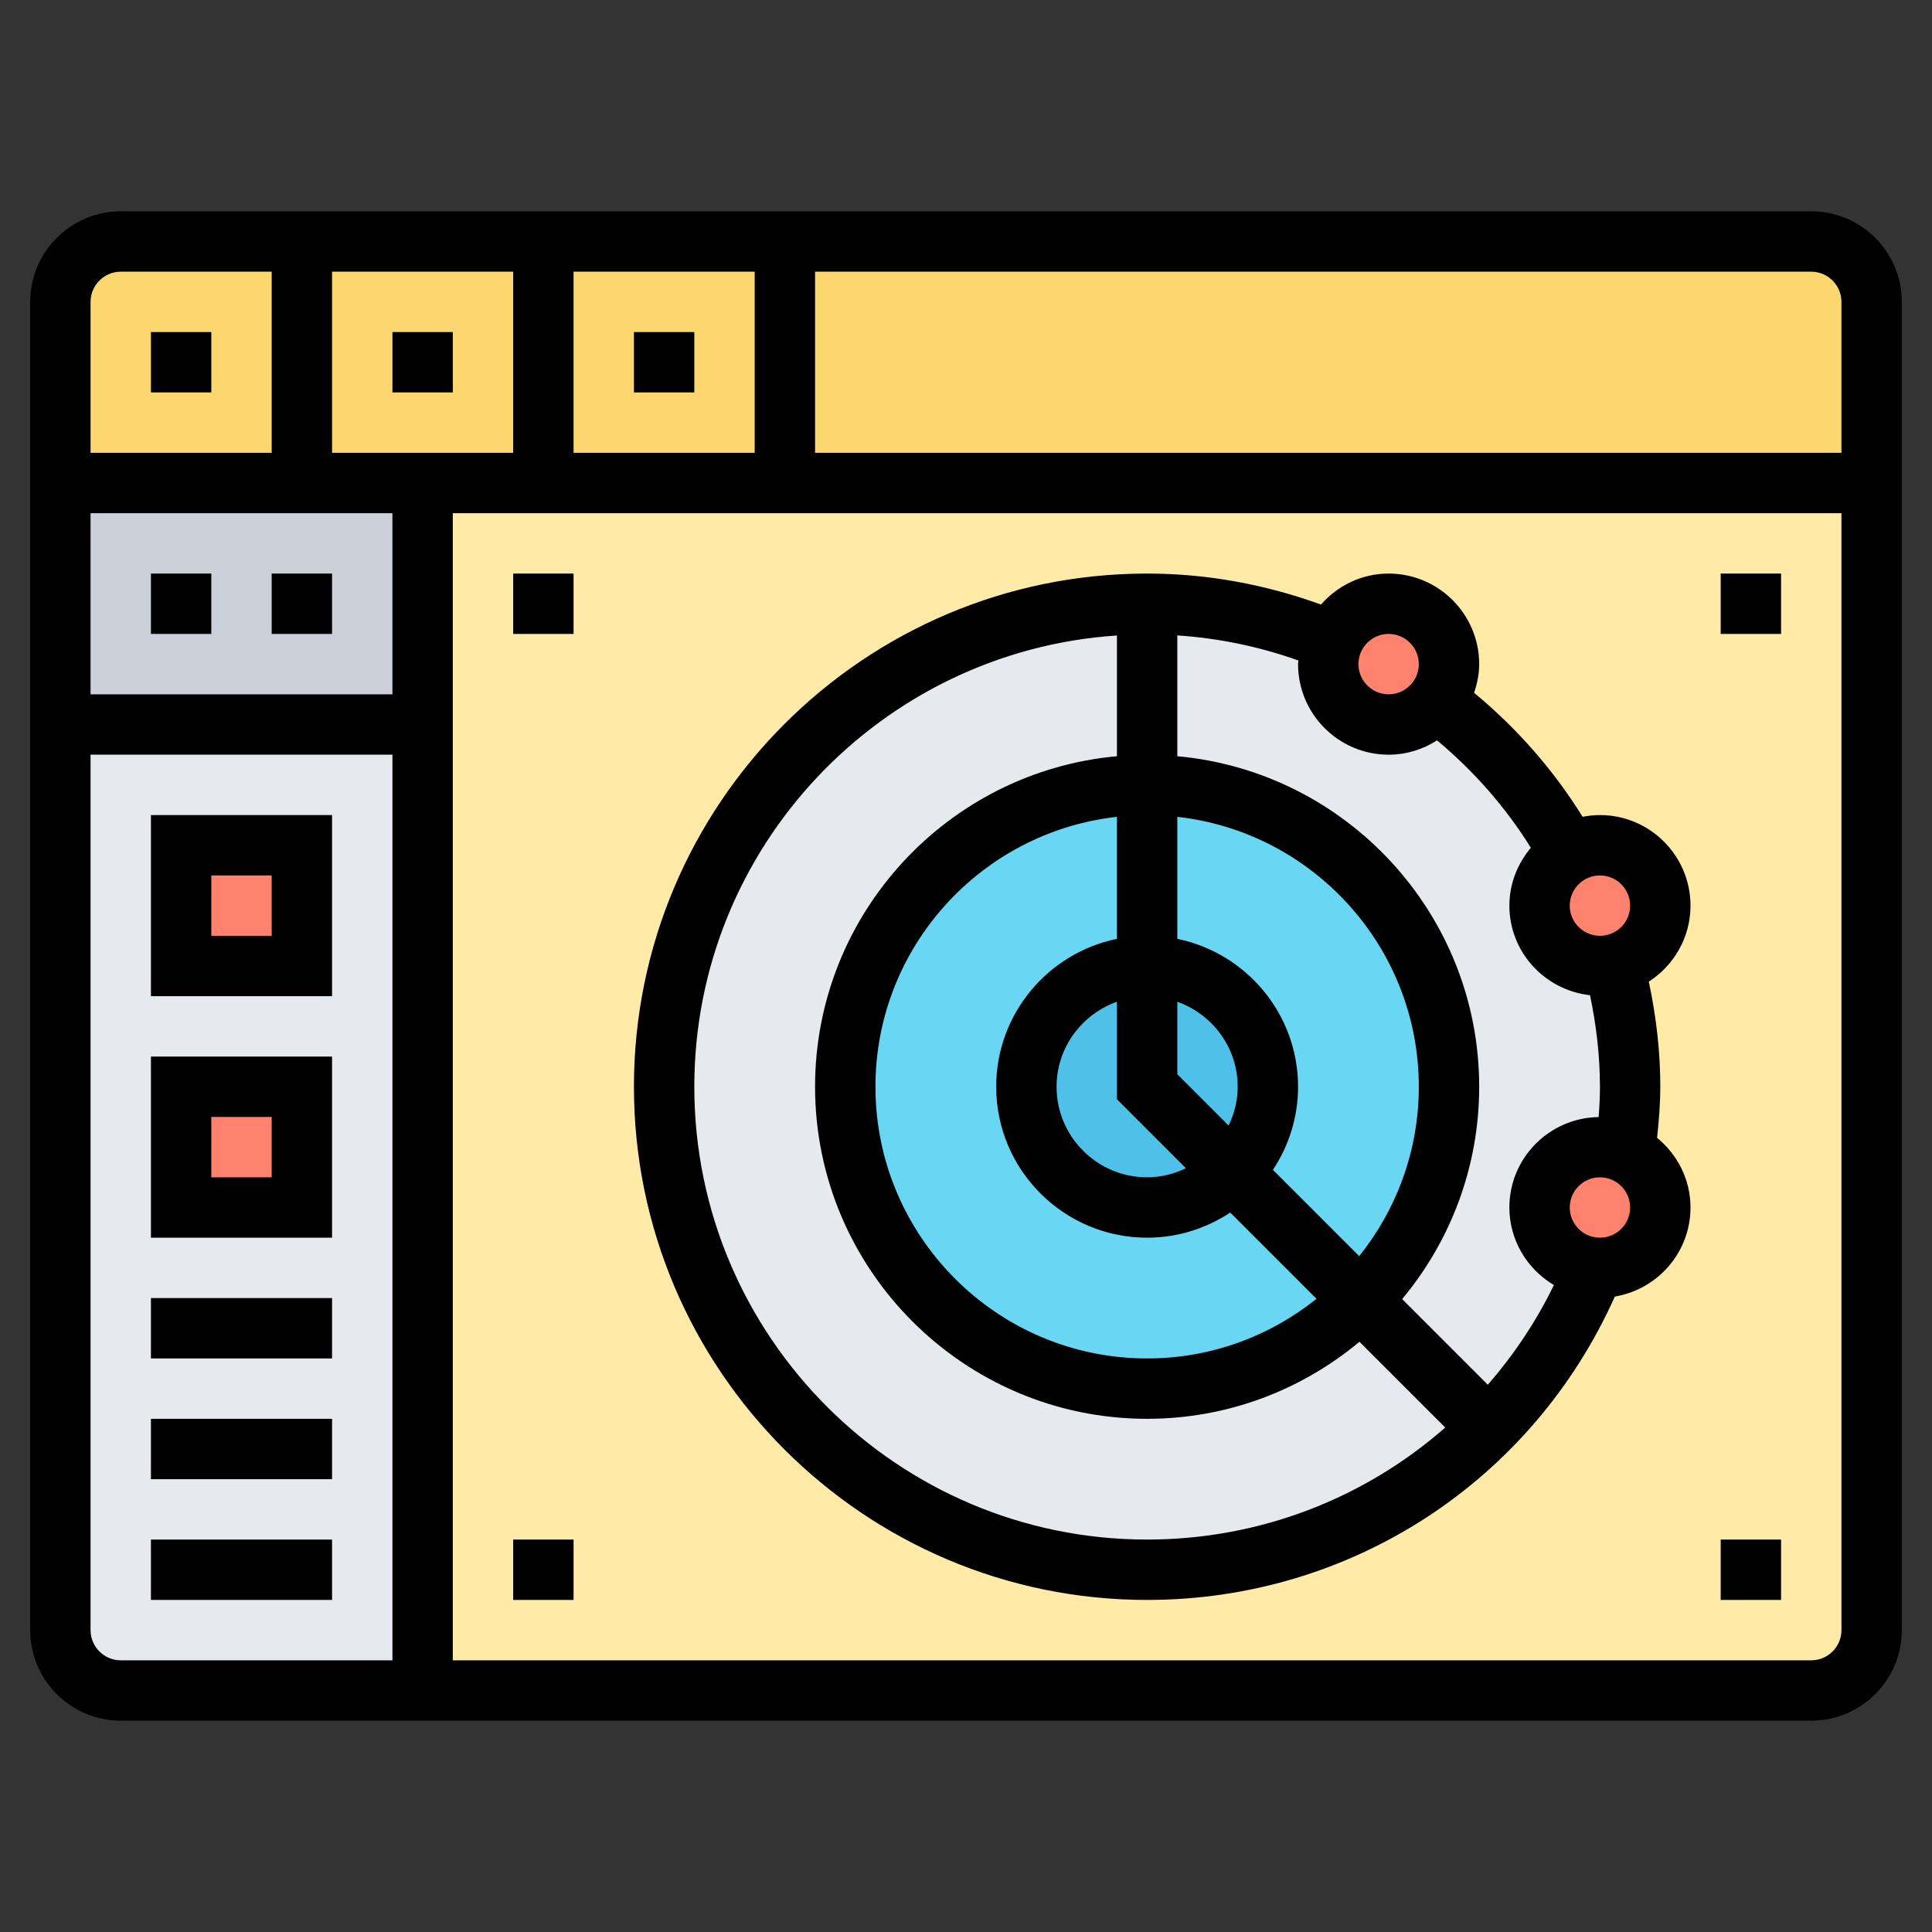 <svg xmlns="http://www.w3.org/2000/svg" id="Layer_5" height="512" viewBox="0 0 64 64" width="512"><rect x="0" y="0" width="64" height="64" fill="#333333" stroke="none"/><path d="m14 56v-32-8h4 8 36v38c0 1.1-.9 2-2 2z" fill="#ffeaa7"></path><circle cx="38" cy="36" fill="#e6e9ed" r="16"></circle><circle cx="38" cy="36" fill="#69d6f4" r="10"></circle><circle cx="38" cy="36" fill="#4fc1e9" r="4"></circle><path d="m2 54v-30h12v32h-10c-1.1 0-2-.9-2-2z" fill="#e6e9ed"></path><path d="m2 24v-8h8 4v8z" fill="#ccd1d9"></path><g fill="#ff826e"><path d="m6 36h4v4h-4z"></path><path d="m6 28h4v4h-4z"></path><path d="m52.83 41.99c-1.02-.09-1.83-.95-1.83-1.99 0-1.1.9-2 2-2 .3 0 .58.06.83.18v.01c.69.31 1.17 1.01 1.17 1.81 0 1.1-.9 2-2 2-.06 0-.12 0-.17-.01z"></path><path d="m53 28c1.1 0 2 .9 2 2 0 .94-.66 1.74-1.54 1.94-.15.04-.3.06-.46.06-1.1 0-2-.9-2-2 0-.74.41-1.39 1.01-1.73.29-.18.63-.27.99-.27z"></path><path d="m46 20c1.1 0 2 .9 2 2 0 .45-.15.87-.42 1.21-.36.48-.93.79-1.58.79-1.1 0-2-.9-2-2 0-.27.05-.53.15-.77.31-.72 1.02-1.23 1.85-1.23z"></path></g><path d="m60 8h-56c-1.1 0-2 .9-2 2v6h60v-6c0-1.1-.9-2-2-2z" fill="#fcd770"></path><path d="m60 7h-56c-1.654 0-3 1.346-3 3v44c0 1.654 1.346 3 3 3h56c1.654 0 3-1.346 3-3v-44c0-1.654-1.346-3-3-3zm1 3v5h-34v-6h33c.551 0 1 .448 1 1zm-48 13h-10v-6h10zm-2-8v-6h6v6zm8-6h6v6h-6zm-15 0h5v6h-6v-5c0-.552.449-1 1-1zm-1 45v-29h10v30h-9c-.551 0-1-.448-1-1zm57 1h-45v-38h46v37c0 .552-.449 1-1 1z"></path><path d="m5 11h2v2h-2z"></path><path d="m13 11h2v2h-2z"></path><path d="m21 11h2v2h-2z"></path><path d="m5 27v6h6v-6zm4 4h-2v-2h2z"></path><path d="m5 41h6v-6h-6zm2-4h2v2h-2z"></path><path d="m5 43h6v2h-6z"></path><path d="m5 47h6v2h-6z"></path><path d="m5 51h6v2h-6z"></path><path d="m56 30c0-1.654-1.346-3-3-3-.197 0-.388.022-.574.058-.964-1.551-2.167-2.927-3.595-4.108.101-.301.169-.616.169-.95 0-1.654-1.346-3-3-3-.895 0-1.691.402-2.241 1.026-1.848-.668-3.777-1.026-5.759-1.026-9.374 0-17 7.626-17 17s7.626 17 17 17c6.746 0 12.751-3.927 15.494-10.05 1.419-.237 2.506-1.465 2.506-2.95 0-.933-.437-1.758-1.107-2.308.065-.603.107-1.166.107-1.692 0-1.142-.132-2.31-.381-3.482.828-.534 1.381-1.461 1.381-2.518zm-2 0c0 .552-.449 1-1 1s-1-.448-1-1 .449-1 1-1 1 .448 1 1zm-8-9c.551 0 1 .448 1 1s-.449 1-1 1-1-.448-1-1 .449-1 1-1zm-5.301 16.285-1.699-1.699v-2.402c1.161.414 2 1.514 2 2.816 0 .462-.113.894-.301 1.285zm-1.414 1.414c-.391.188-.823.301-1.285.301-1.654 0-3-1.346-3-3 0-1.302.839-2.402 2-2.816v3.23zm-2.285-7.598c-2.279.465-4 2.484-4 4.899 0 2.757 2.243 5 5 5 1.017 0 1.962-.309 2.753-.833l2.858 2.858c-1.54 1.233-3.489 1.975-5.611 1.975-4.962 0-9-4.037-9-9 0-4.625 3.507-8.442 8-8.941zm5.167 7.652c.524-.791.833-1.736.833-2.753 0-2.414-1.721-4.434-4-4.899v-4.042c4.493.499 8 4.316 8 8.941 0 2.122-.742 4.071-1.975 5.611zm-19.167-2.753c0-7.934 6.195-14.431 14-14.949v4c-5.598.507-10 5.221-10 10.949 0 6.065 4.935 11 11 11 2.673 0 5.125-.961 7.034-2.552l2.841 2.841c-2.672 2.345-6.144 3.711-9.875 3.711-8.271 0-15-6.729-15-15zm26.285 9.871-2.837-2.837c1.591-1.909 2.552-4.361 2.552-7.034 0-5.728-4.402-10.442-10-10.949v-4.002c1.375.091 2.716.37 4.012.831-.002.041-.012.079-.012.12 0 1.654 1.346 3 3 3 .591 0 1.139-.177 1.604-.474 1.231 1.027 2.272 2.218 3.108 3.557-.438.521-.712 1.184-.712 1.917 0 1.542 1.173 2.8 2.671 2.967.215 1.023.329 2.041.329 3.033 0 .319-.015.652-.043 1.004-1.634.024-2.957 1.356-2.957 2.996 0 1.095.596 2.045 1.475 2.569-.589 1.213-1.331 2.316-2.19 3.302zm3.715-4.871c-.551 0-1-.448-1-1s.449-1 1-1 1 .448 1 1-.449 1-1 1z"></path><path d="m9 19h2v2h-2z"></path><path d="m5 19h2v2h-2z"></path><path d="m57 51h2v2h-2z"></path><path d="m57 19h2v2h-2z"></path><path d="m17 19h2v2h-2z"></path><path d="m17 51h2v2h-2z"></path></svg>